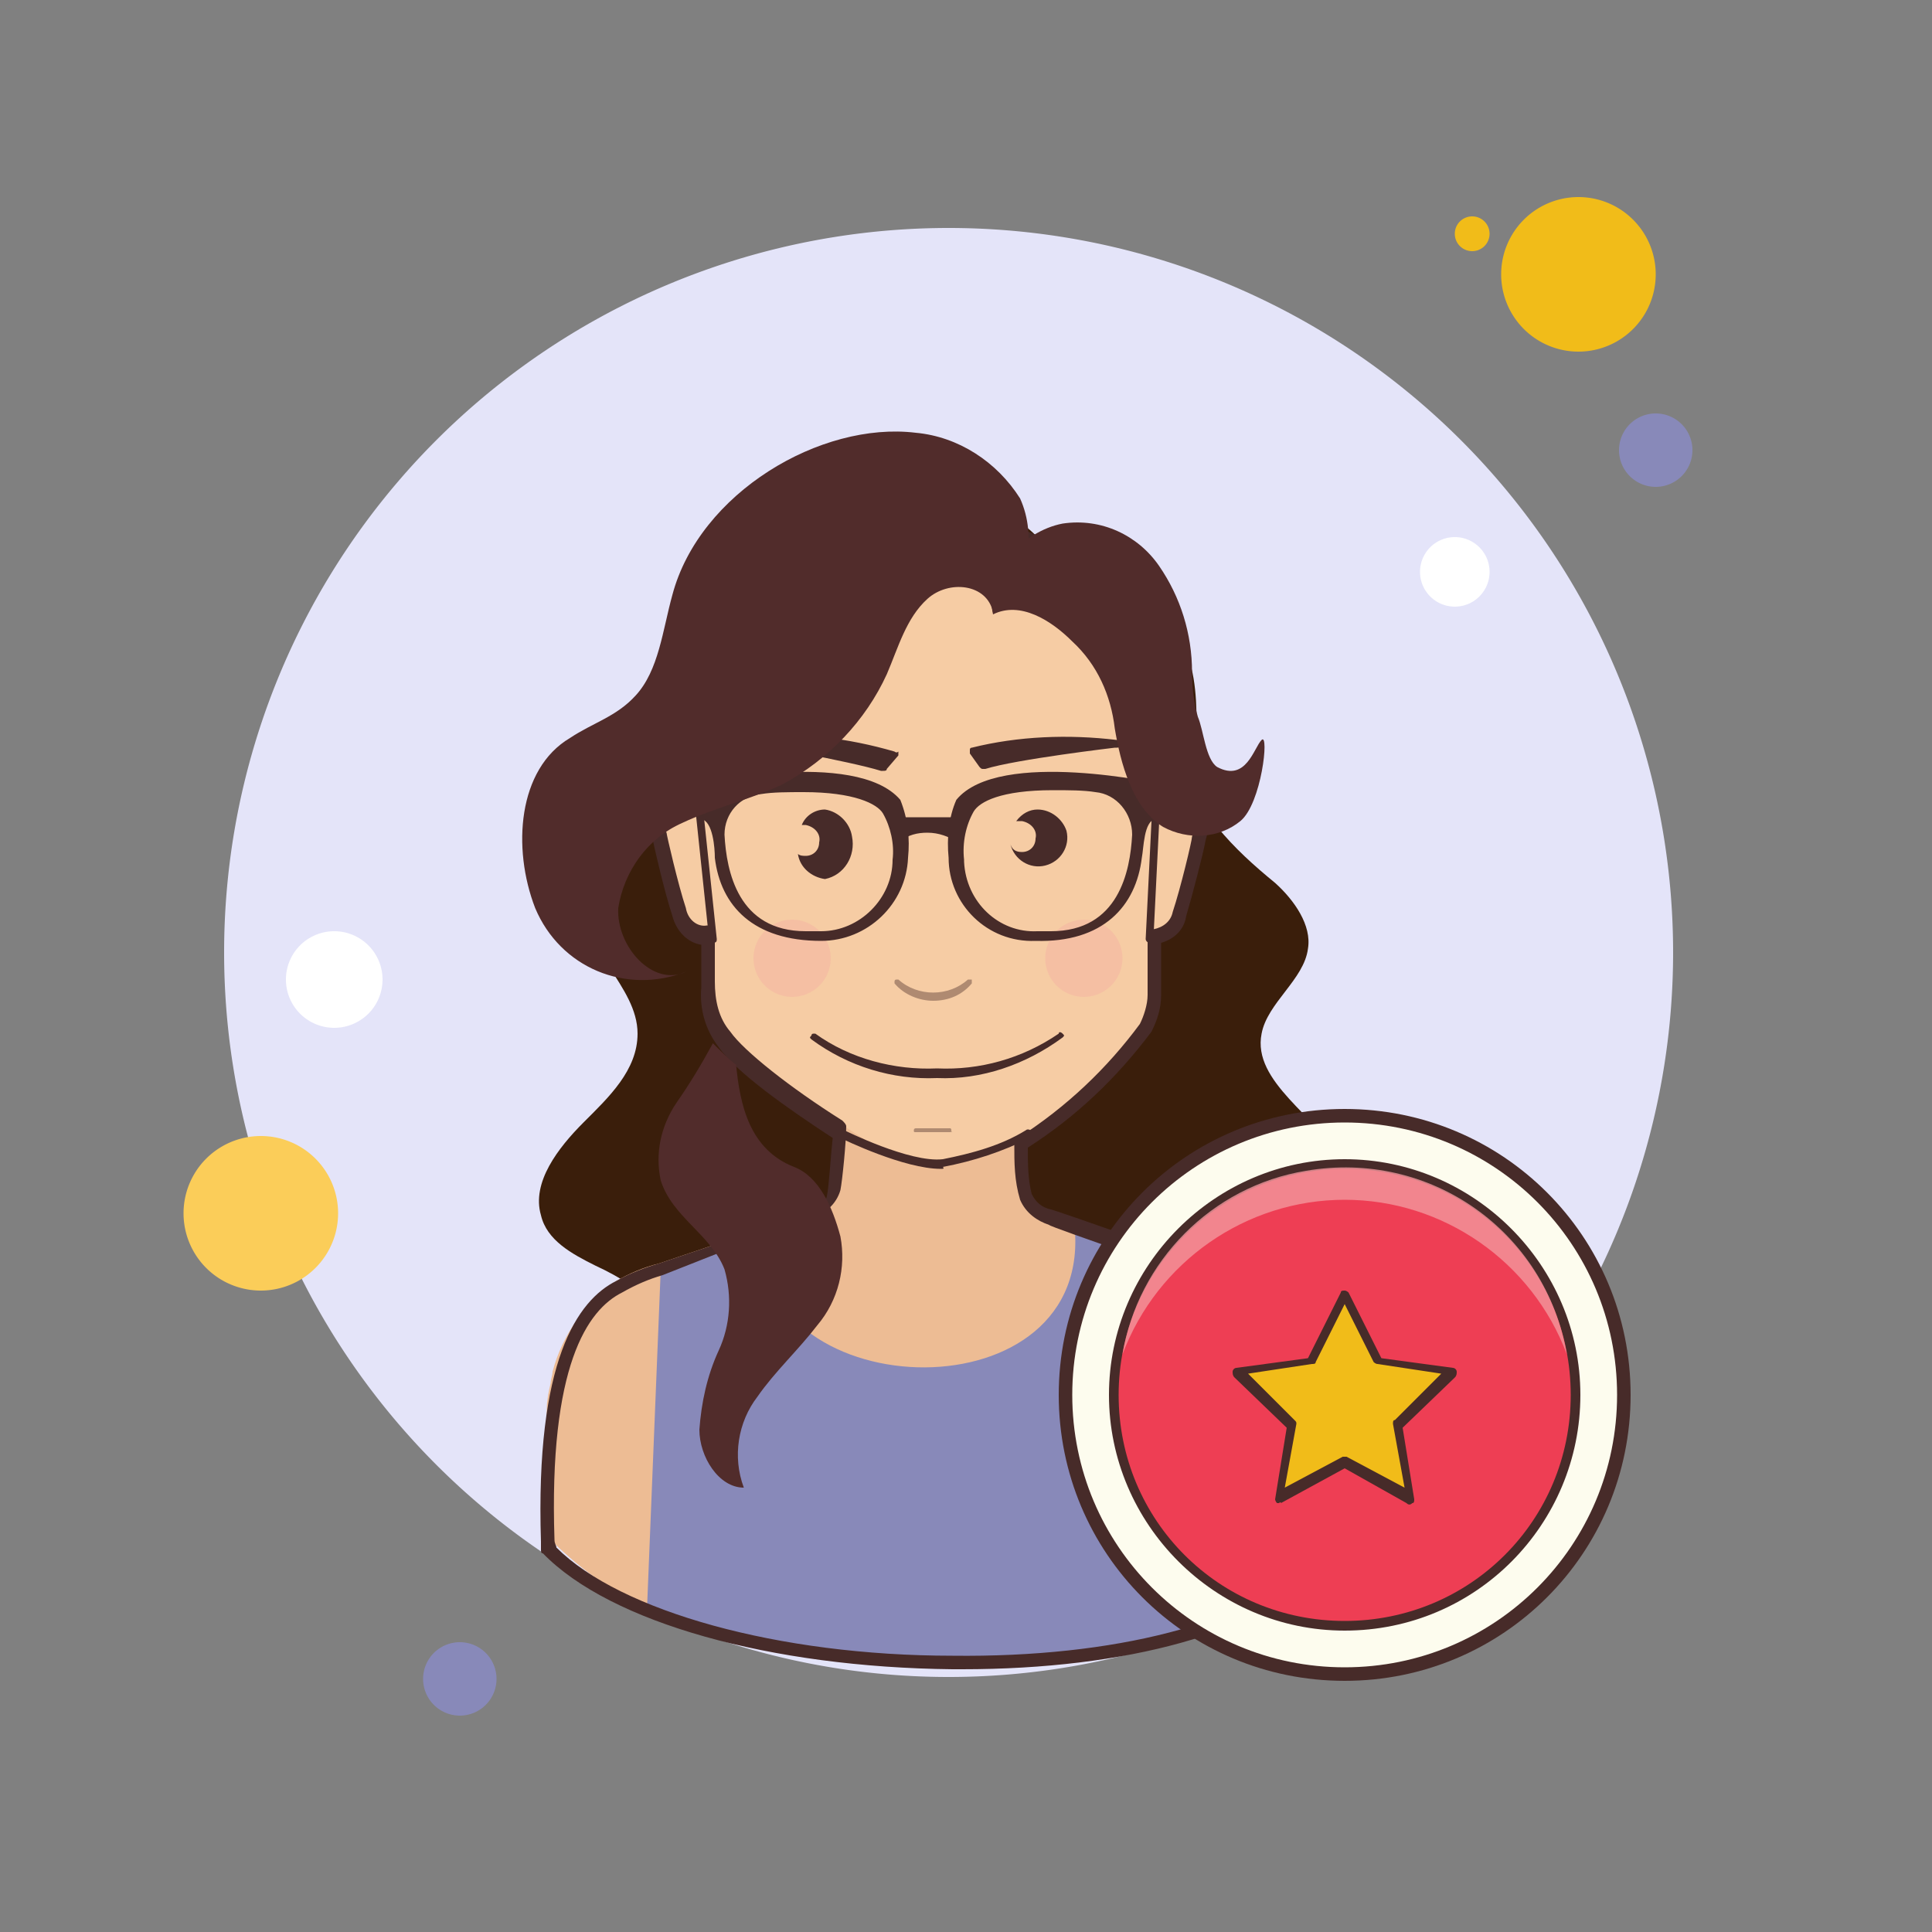 <svg xmlns="http://www.w3.org/2000/svg" viewBox="0 0 100 100" width="64px" height="64px"><rect x="0" y="0" width="100" height="100" fill="#808080" stroke="none"/><path fill="#fff" d="M19.8 55.1A.9.9 0 1 0 19.8 56.9.9.9 0 1 0 19.8 55.1zM78.9 30.4A.7.7 0 1 0 78.9 31.8.7.7 0 1 0 78.9 30.4z"></path><path fill="#f1bc19" d="M76.2 11.2A.9.9 0 1 0 76.2 13 .9.9 0 1 0 76.2 11.2zM20.3 62.8A.9.9 0 1 0 20.3 64.6.9.9 0 1 0 20.3 62.8z"></path><path fill="#e4e4f9" d="M49.1 11.8A37.5 37.5 0 1 0 49.1 86.8A37.5 37.5 0 1 0 49.1 11.8Z"></path><path fill="#f1bc19" d="M81.7 10.2A4 4 0 1 0 81.7 18.2A4 4 0 1 0 81.7 10.2Z"></path><path fill="#8889b9" d="M85.7 21.4A1.9 1.9 0 1 0 85.7 25.2A1.9 1.9 0 1 0 85.7 21.4Z"></path><path fill="#fbcd59" d="M76.7 73.8A1.9 1.9 0 1 0 76.7 77.6 1.9 1.9 0 1 0 76.7 73.8zM13.5 58.8A4 4 0 1 0 13.5 66.8 4 4 0 1 0 13.5 58.8z"></path><path fill="#8889b9" d="M23.8 85A1.9 1.9 0 1 0 23.8 88.8A1.9 1.9 0 1 0 23.8 85Z"></path><path fill="#fff" d="M75.3 27.8A1.8 1.8 0 1 0 75.3 31.4 1.8 1.8 0 1 0 75.3 27.8zM17.3 48.2A2.5 2.5 0 1 0 17.3 53.2 2.5 2.5 0 1 0 17.3 48.2z"></path><path fill="#3a1e0b" d="M61.5,34c1,2.9-0.3,6.3,1.5,8.8c0.9,1.1,1.9,2,3,2.9c1,0.9,1.9,2.2,1.7,3.4 c-0.2,1.6-2.1,2.8-2.4,4.4c-0.5,2.5,2.9,4.3,4.2,6.6c1.7,3.1-1.1,7.1-4.9,8c-3.9,0.7-7.9-0.4-10.7-3.2c-2.7-2.5-4-5.9-5-9.2 c-2-7.1-3-15.6-0.8-22.8C49.9,26.7,59.6,28.4,61.5,34z"></path><path fill="#3a1e0b" d="M30.8,65.5c-1.2-0.6-2.5-1.3-2.8-2.6c-0.5-1.7,0.9-3.5,2.2-4.8s2.8-2.7,2.8-4.6 c0-2.5-3-4.3-2.4-6.7c0.5-1.9,2.8-2.7,3.9-4.3c1.5-2.3,0.3-5.2,0.3-7.9c0.2-3.5,2.2-6.6,5.3-8.3c3-1.5,6.5-1.8,9.7-0.8 c2.8,0.9,5.7,3.1,5.5,6.2c-0.3,2.8-3,4.8-5.3,6.4s-4.8,4.2-4.2,6.9c0.4,2,2.3,3.3,2.7,5.2c0.5,2.5-2.1,5.2-4.5,4.6 c2.3,1.2,3.4,3.8,2.6,6.3c-0.8,2.2-2.8,3.7-4.8,5l-3.8,2.6c-1.1,0.8-2.5,1.8-3.8,1.9C34,67.7,33.6,66.8,30.8,65.5z"></path><path fill="#f6cca4" d="M59.8,41c0.1-1.5-0.3-2.8-0.2-3.6l0,0c-1.3-1.7-2.2-3.6-4-4.8c-2.1-1.3-4.4-2.2-6.8-2.8 c-5.7-1.4-11.3,2.7-13.1,8.1c0,0,0,0.1-0.1,0.1c0.2,1,0.3,2,0.4,3c-1.5,0-2.3,0.8-1.8,2.4c0,0,0.6,2.6,1,3.9 c0.1,0.7,0.8,1.2,1.5,1.2c0,0.8,0,1.7,0,2.5c0,1,0.3,2,0.9,2.8c1.5,2.2,9.2,7.2,11.1,7c3,0,9-5.1,10.6-7.7 c0.3-0.5,0.4-1.1,0.5-1.7c0-1,0-2,0-3c0.6-0.1,1.1-0.6,1.3-1.2c0.4-1.3,1-3.9,1-3.9C62.5,41.8,61.3,40.9,59.8,41z"></path><path fill="#edbc94" d="M64.4,66.5L64,66.4l-0.6-0.2c-1.2-0.5-9.3-3.3-9.3-3.3c-0.5-0.2-1-0.6-1.2-1.1 c-0.2-1-0.3-1.9-0.2-2.9c-1.4,0.6-2.8,1.1-4.2,1.4c-1.9,0.2-5.2-2.3-5.2-2.3s-0.1,3-0.2,3.7c-0.2,0.6-0.7,1-1.3,1.1l-7.7,2.6 c-0.8,0.2-1.5,0.5-2.2,0.9c-1.6,1.1-2.8,2.8-3.3,4.7h0c0,0.2-0.1,0.4-0.1,0.6c-0.1,0.4-0.2,0.9-0.2,1.3c0,0.5-0.1,6-0.1,6.5 c6.8,7,15.3,6.2,25.8,6.2c4.6,0,11.2-2.1,14.1-4.8C67.8,71.6,68.6,67.8,64.4,66.5z"></path><g opacity=".3"><path fill="#f4989e" d="M41 47.6A2 2 0 1 0 41 51.6 2 2 0 1 0 41 47.6zM56.1 47.6A2 2 0 1 0 56.1 51.6 2 2 0 1 0 56.1 47.6z" opacity=".8"></path></g><path fill="#472b29" d="M36.9 48.8c-.1 0-.2-.1-.2-.2L35.9 41c0-.1.1-.2.2-.2.1 0 .2.1.2.2l.8 7.6C37.1 48.7 37.1 48.8 36.9 48.8 36.9 48.8 36.9 48.8 36.9 48.8zM59.5 48.8C59.5 48.8 59.5 48.8 59.5 48.8c-.1 0-.2-.1-.2-.2l.4-8.1c0-.1.1-.2.2-.2 0 0 0 0 0 0 .1 0 .2.1.2.2l-.4 8.1C59.7 48.7 59.6 48.8 59.5 48.8z"></path><path fill="#8889b9" d="M39.4,64c-0.2,8.9,17.4,9.4,16.2-0.7l4.9,1.7L62,84.5c0,0-16.3,4.3-28.5-1.5l0.7-17.3L39.4,64z"></path><path fill="#472b29" d="M48.3 51.8c.8 0 1.5-.3 2-.9 0-.1 0-.1 0-.2l0 0c-.1 0-.1 0-.2 0-1 .9-2.6.9-3.6 0 0 0-.1 0-.1 0-.1 0-.1.1-.1.1 0 0 0 .1 0 .1C46.8 51.5 47.6 51.8 48.3 51.8zM49.2 58.6C49.3 58.6 49.3 58.5 49.2 58.6c.1-.1 0-.2 0-.2h-1.8c0 0-.1 0-.1.1s0 .1.1.1H49.2z" opacity=".41"></path><path fill="#472b29" d="M46.3 38.9c-2.4-.7-4.9-1-7.4-.8-.1 0-.2.1-.2.2 0 .1.1.2.2.2 0 0 5.1.9 6.7 1.4h.1c.1 0 .2 0 .2-.1l.6-.7c0-.1 0-.1 0-.2C46.4 39 46.3 38.9 46.3 38.9zM50.3 38.7c2.4-.6 5-.7 7.5-.4.1 0 .2 0 .2.2 0 .1 0 .2-.2.2 0 0-.1 0-.1 0 0 0-5.1.6-6.7 1.1h-.1c-.1 0-.1 0-.2-.1L50.2 39c0-.1 0-.1 0-.2C50.2 38.8 50.2 38.7 50.3 38.7zM42.7 41.9c-.5 0-1 .3-1.2.8.1 0 .1 0 .2 0 .5.1.8.5.7.9 0 .4-.3.7-.7.7-.1 0-.3 0-.4-.1.1.7.7 1.2 1.4 1.3 1-.2 1.6-1.2 1.4-2.2C44 42.6 43.4 42 42.7 41.9L42.7 41.9zM53.7 41.9c-.4 0-.8.2-1.1.6.1 0 .2 0 .3 0 .5.1.8.5.7.9 0 .4-.3.7-.7.7-.3 0-.5-.1-.6-.4.2.8 1 1.3 1.8 1.1.8-.2 1.3-1 1.1-1.8C55 42.4 54.4 41.9 53.7 41.9L53.7 41.9z"></path><path fill="#472b29" d="M49.8,86.4c-0.2,0-0.3,0-0.5,0c-9.4-0.1-17.7-2.4-21.2-6C28,80.4,28,80.3,28,80.2 c0-0.1,0-0.2,0-0.4c-0.3-9.4,1.9-12.5,3.9-13.5c0.7-0.4,1.5-0.7,2.2-0.9l7.7-2.6c0.5-0.1,0.9-0.4,1-0.9c0.1-0.4,0.2-2.1,0.3-3 c-2.3-1.5-5-3.4-5.9-4.7c-0.7-0.9-1-2-0.9-3.1l0-2.2c-0.7-0.1-1.3-0.7-1.5-1.5c-0.4-1.2-1-3.8-1-3.9c-0.3-0.8-0.2-1.6,0.2-2.1 c0.3-0.5,0.9-0.7,1.7-0.8c0-0.2,0-0.4,0-0.7c-0.3-0.5-0.4-1.1-0.5-1.7c0-6.5,5.7-11.7,12.8-11.7c7,0,12.8,5.2,12.8,11.7 c0,0.7-0.2,1.3-0.5,1.9c0,0,0,0,0,0c0,0.1,0,0.3,0,0.5c0.9,0.1,1.6,0.4,1.9,0.9c0.3,0.4,0.5,1,0.2,2l0,0c-0.1,0.6-0.7,2.9-1,3.9 c-0.1,0.7-0.6,1.2-1.3,1.4v2.7c0,0.7-0.2,1.3-0.5,1.9c-1.8,2.4-3.9,4.4-6.4,6c0,0.8,0,1.6,0.2,2.4c0.2,0.4,0.5,0.7,1,0.8 c0.4,0.1,8.1,2.8,9.3,3.3l0.9,0.3c3.7,1.2,3.8,4,4,10.1c0,1.3,0.1,2.8,0.1,4.5c0,0.1,0,0.2-0.1,0.3 C65.3,84.5,58.3,86.4,49.8,86.4z M28.8,80.1c3.3,3.3,11.5,5.6,20.5,5.6c8.4,0.1,15.3-1.7,18.6-4.8c-0.1-1.6-0.1-3.1-0.1-4.4 c-0.1-6.1-0.2-8.4-3.4-9.4c0,0,0,0,0,0l-0.9-0.4c-1.2-0.5-9.2-3.2-9.2-3.3c-0.6-0.2-1.2-0.6-1.5-1.3c-0.3-1-0.3-1.9-0.3-2.9 c0-0.1,0.1-0.2,0.2-0.3c2.5-1.6,4.6-3.6,6.3-5.9c0.2-0.4,0.4-1,0.4-1.5v-3c0-0.2,0.1-0.4,0.3-0.4c0.5-0.1,0.9-0.4,1-0.9 c0.4-1.2,1-3.7,1-3.9c0.2-0.6,0.2-1-0.1-1.4c-0.3-0.4-0.9-0.6-1.7-0.6c-0.1,0-0.2,0-0.3-0.1c-0.1-0.1-0.1-0.2-0.1-0.3 c0-0.8,0-1.1,0.1-1.3c0.2-0.5,0.3-1,0.3-1.5c0-6-5.4-10.9-12-10.9c-6.6,0-12,4.9-12,10.9c0.1,0.5,0.2,1,0.4,1.4c0,0,0,0.1,0,0.2 c0,0.4,0,0.8,0,1.1c0,0.2-0.2,0.4-0.4,0.4c-0.5,0-1.1,0.1-1.4,0.5c-0.3,0.4-0.2,1,0,1.4c0,0.1,0.6,2.7,1,3.9 c0.1,0.6,0.6,1,1.1,0.9c0.1,0,0.2,0,0.3,0.1s0.1,0.2,0.1,0.3v2.5c0,1,0.2,1.9,0.8,2.6c0.7,1,3.1,2.9,5.8,4.6 c0.1,0.1,0.2,0.2,0.2,0.3c0,0.8-0.2,2.8-0.3,3.3c-0.2,0.7-0.8,1.3-1.6,1.4L34.3,66c-0.7,0.2-1.4,0.5-2.1,0.9 c-1.8,0.9-3.8,3.8-3.5,12.8C28.7,79.9,28.8,80,28.8,80.1z"></path><path fill="#472b29" d="M48.7 60.5c-1.9 0-5-1.5-5.2-1.6-.1-.1-.2-.2-.1-.3.1-.1.2-.2.3-.1 0 0 3.4 1.7 5.1 1.5 1.5-.3 3-.7 4.3-1.5.1-.1.3 0 .3.1.1.1 0 .3-.1.3-1.4.7-2.9 1.2-4.5 1.5C48.9 60.5 48.8 60.5 48.7 60.5zM46.6 41.4c-2.3-2.7-10.7-.8-10.7-.8.2.6.3 1.2.4 1.8.6.1.7 1.5.7 2 .3 2.5 2 4.3 5.5 4.3 2.4 0 4.4-1.9 4.5-4.3 0 0 0 0 0 0C47.1 43.4 47 42.4 46.6 41.4zM46.2 44.5c0 2-1.7 3.7-3.7 3.7 0 0-.1 0-.1 0h-.7c-3.5 0-4.1-3.1-4.2-5 0-1.1.8-2 1.9-2.1.6-.1 1.4-.1 2.2-.1 2.6 0 3.8.6 4.1 1.1C46.1 42.8 46.3 43.7 46.2 44.5zM49.1 44.4c0 2.4 2 4.4 4.5 4.3 0 0 0 0 0 0 3.5.1 5.2-1.8 5.5-4.3.1-.5.1-1.9.7-2 .1-.6.3-1.2.4-1.8 0 0-8.5-1.9-10.7.8C49.1 42.3 49 43.4 49.1 44.4zM50.4 42c.3-.5 1.4-1.1 4.1-1.1.8 0 1.6 0 2.2.1 1.1.1 1.9 1.1 1.9 2.2-.1 1.9-.7 5-4.2 5h-.7c-2 .1-3.7-1.5-3.8-3.6 0 0 0-.1 0-.1C49.8 43.6 50 42.7 50.4 42z"></path><path fill="#472b29" d="M49.6 43.6c-.5-.3-1-.5-1.6-.5-.5 0-1 .1-1.5.5-.2-.4-.3-.8-.5-1.3h4C49.9 42.7 49.7 43.2 49.6 43.6zM55 53.7c.1-.1.1-.1 0-.2 0 0 0 0 0 0l0 0c-.1-.1-.2-.1-.2 0-1.9 1.3-4.1 1.9-6.3 1.8-2.2.1-4.5-.5-6.3-1.8 0 0-.1 0-.1 0 0 0-.1 0-.1.1-.1.1-.1.1 0 .2 0 0 0 0 0 0 1.9 1.4 4.2 2.1 6.5 2C50.8 55.9 53.1 55.1 55 53.7z"></path><path fill="#512c2b" d="M43.5 64c-.4-1.5-1.1-3.1-2.4-3.6-2.3-.9-2.8-3.2-3-5.3-.1 0-1-.9-1.2-1.1-.6 1.1-1.2 2.1-1.9 3.1-.8 1.2-1.1 2.6-.8 4 .6 1.9 2.6 2.8 3.3 4.6.4 1.4.3 2.9-.3 4.2-.6 1.3-.9 2.7-1 4.1 0 1.4 1 3 2.3 3-.6-1.6-.3-3.4.7-4.7.9-1.3 2.1-2.4 3.1-3.7C43.4 67.3 43.8 65.6 43.5 64zM51.4 31.7C51.1 30.2 49.1 30 48 31s-1.5 2.5-2.1 3.9c-1.1 2.4-3 4.4-5.4 5.7-1.7.8-3.5 1.2-5.2 2-1.8.8-3 2.5-3.3 4.4-.1 2 1.8 4.1 3.5 3.3-3.1 1.2-6.5-.2-7.8-3.3-1.2-3.1-.9-7.2 1.8-8.8 1.2-.8 2.4-1.1 3.4-2.2 1.2-1.3 1.4-3.4 1.9-5.2 1.4-5.3 7.7-9 12.6-8.4 2.2.2 4.2 1.5 5.4 3.4C53.7 27.8 53.2 30.3 51.4 31.7z"></path><path fill="#512c2b" d="M65.3,38.3c0.4-0.4,0,3.3-1.1,4.2c-1.1,0.9-2.7,1-4,0.3c-1.6-1-2.2-3.3-2.5-5.1 c-0.2-1.7-0.9-3.3-2.2-4.5c-1.1-1.1-2.7-2.1-4.1-1.4c-0.5-2.1,1.5-4.3,3.6-4.7c2-0.3,3.9,0.6,5,2.2c1.1,1.6,1.7,3.5,1.7,5.5 c0,0.8,0.1,1.6,0.3,2.3c0.3,0.7,0.4,2.2,1,2.6C64.5,40.5,64.9,38.7,65.3,38.3z"></path><g><path fill="#fdfcee" d="M69.6 57.8A14.4 14.4 0 1 0 69.6 86.6A14.4 14.4 0 1 0 69.6 57.8Z"></path><path fill="#472b29" d="M69.6,87c-8.2,0-14.8-6.6-14.8-14.8c0-8.2,6.6-14.8,14.8-14.8c8.2,0,14.8,6.6,14.8,14.8 C84.4,80.4,77.8,87,69.6,87z M69.6,58.1c-7.8,0-14.1,6.3-14.1,14.1s6.3,14.1,14.1,14.1s14.1-6.3,14.1-14.1S77.4,58.1,69.6,58.1z"></path></g><g><path fill="#ee3e54" d="M69.6 60.3A11.9 11.9 0 1 0 69.6 84.1A11.9 11.9 0 1 0 69.6 60.3Z"></path><path fill="#472b29" d="M69.6,84.4c-6.7,0-12.2-5.5-12.2-12.2c0-6.7,5.5-12.2,12.2-12.2c6.7,0,12.2,5.5,12.2,12.2 C81.8,78.9,76.4,84.4,69.6,84.4z M69.6,60.5c-6.4,0-11.7,5.2-11.7,11.7s5.2,11.7,11.7,11.7s11.7-5.2,11.7-11.7 S76.1,60.5,69.6,60.5z"></path></g><path fill="#f4989e" d="M69.6,62.1c5.1,0,9.7,3.2,11.5,8 C80,63.7,74,59.5,67.6,60.6c-4.9,0.8-8.7,4.7-9.5,9.5C59.9,65.3,64.5,62.1,69.6,62.1z" opacity=".79"></path><g><path fill="#f1bc19" d="M69.6 66.9L71.4 70.4 75.2 70.9 72.4 73.7 73.1 77.5 69.6 75.7 66.2 77.5 66.8 73.7 64.1 70.9 67.9 70.4z"></path><path fill="#472b29" d="M66.2,77.8c-0.1,0-0.1,0-0.1,0c-0.1-0.1-0.1-0.2-0.1-0.2l0.6-3.7l-2.7-2.6 c-0.1-0.1-0.1-0.2-0.1-0.3c0-0.1,0.1-0.2,0.2-0.2l3.7-0.5l1.7-3.4c0-0.1,0.1-0.1,0.2-0.1l0,0c0.1,0,0.2,0.1,0.2,0.1l1.7,3.4 l3.7,0.5c0.1,0,0.2,0.1,0.2,0.2c0,0.1,0,0.2-0.1,0.3l-2.7,2.6l0.6,3.7c0,0.1,0,0.2-0.1,0.2c-0.1,0.1-0.2,0.1-0.3,0L69.6,76 l-3.3,1.8C66.3,77.7,66.2,77.8,66.2,77.8z M64.6,71.1l2.4,2.4c0.1,0.1,0.1,0.1,0.1,0.2L66.5,77l3-1.6c0.1,0,0.2,0,0.2,0l3,1.6 l-0.6-3.3c0-0.1,0-0.2,0.1-0.2l2.4-2.4l-3.3-0.5c-0.1,0-0.2-0.1-0.2-0.1l-1.5-3l-1.5,3c0,0.1-0.1,0.1-0.2,0.1L64.6,71.1z M67.9,70.4L67.9,70.4L67.9,70.4z"></path></g></svg>